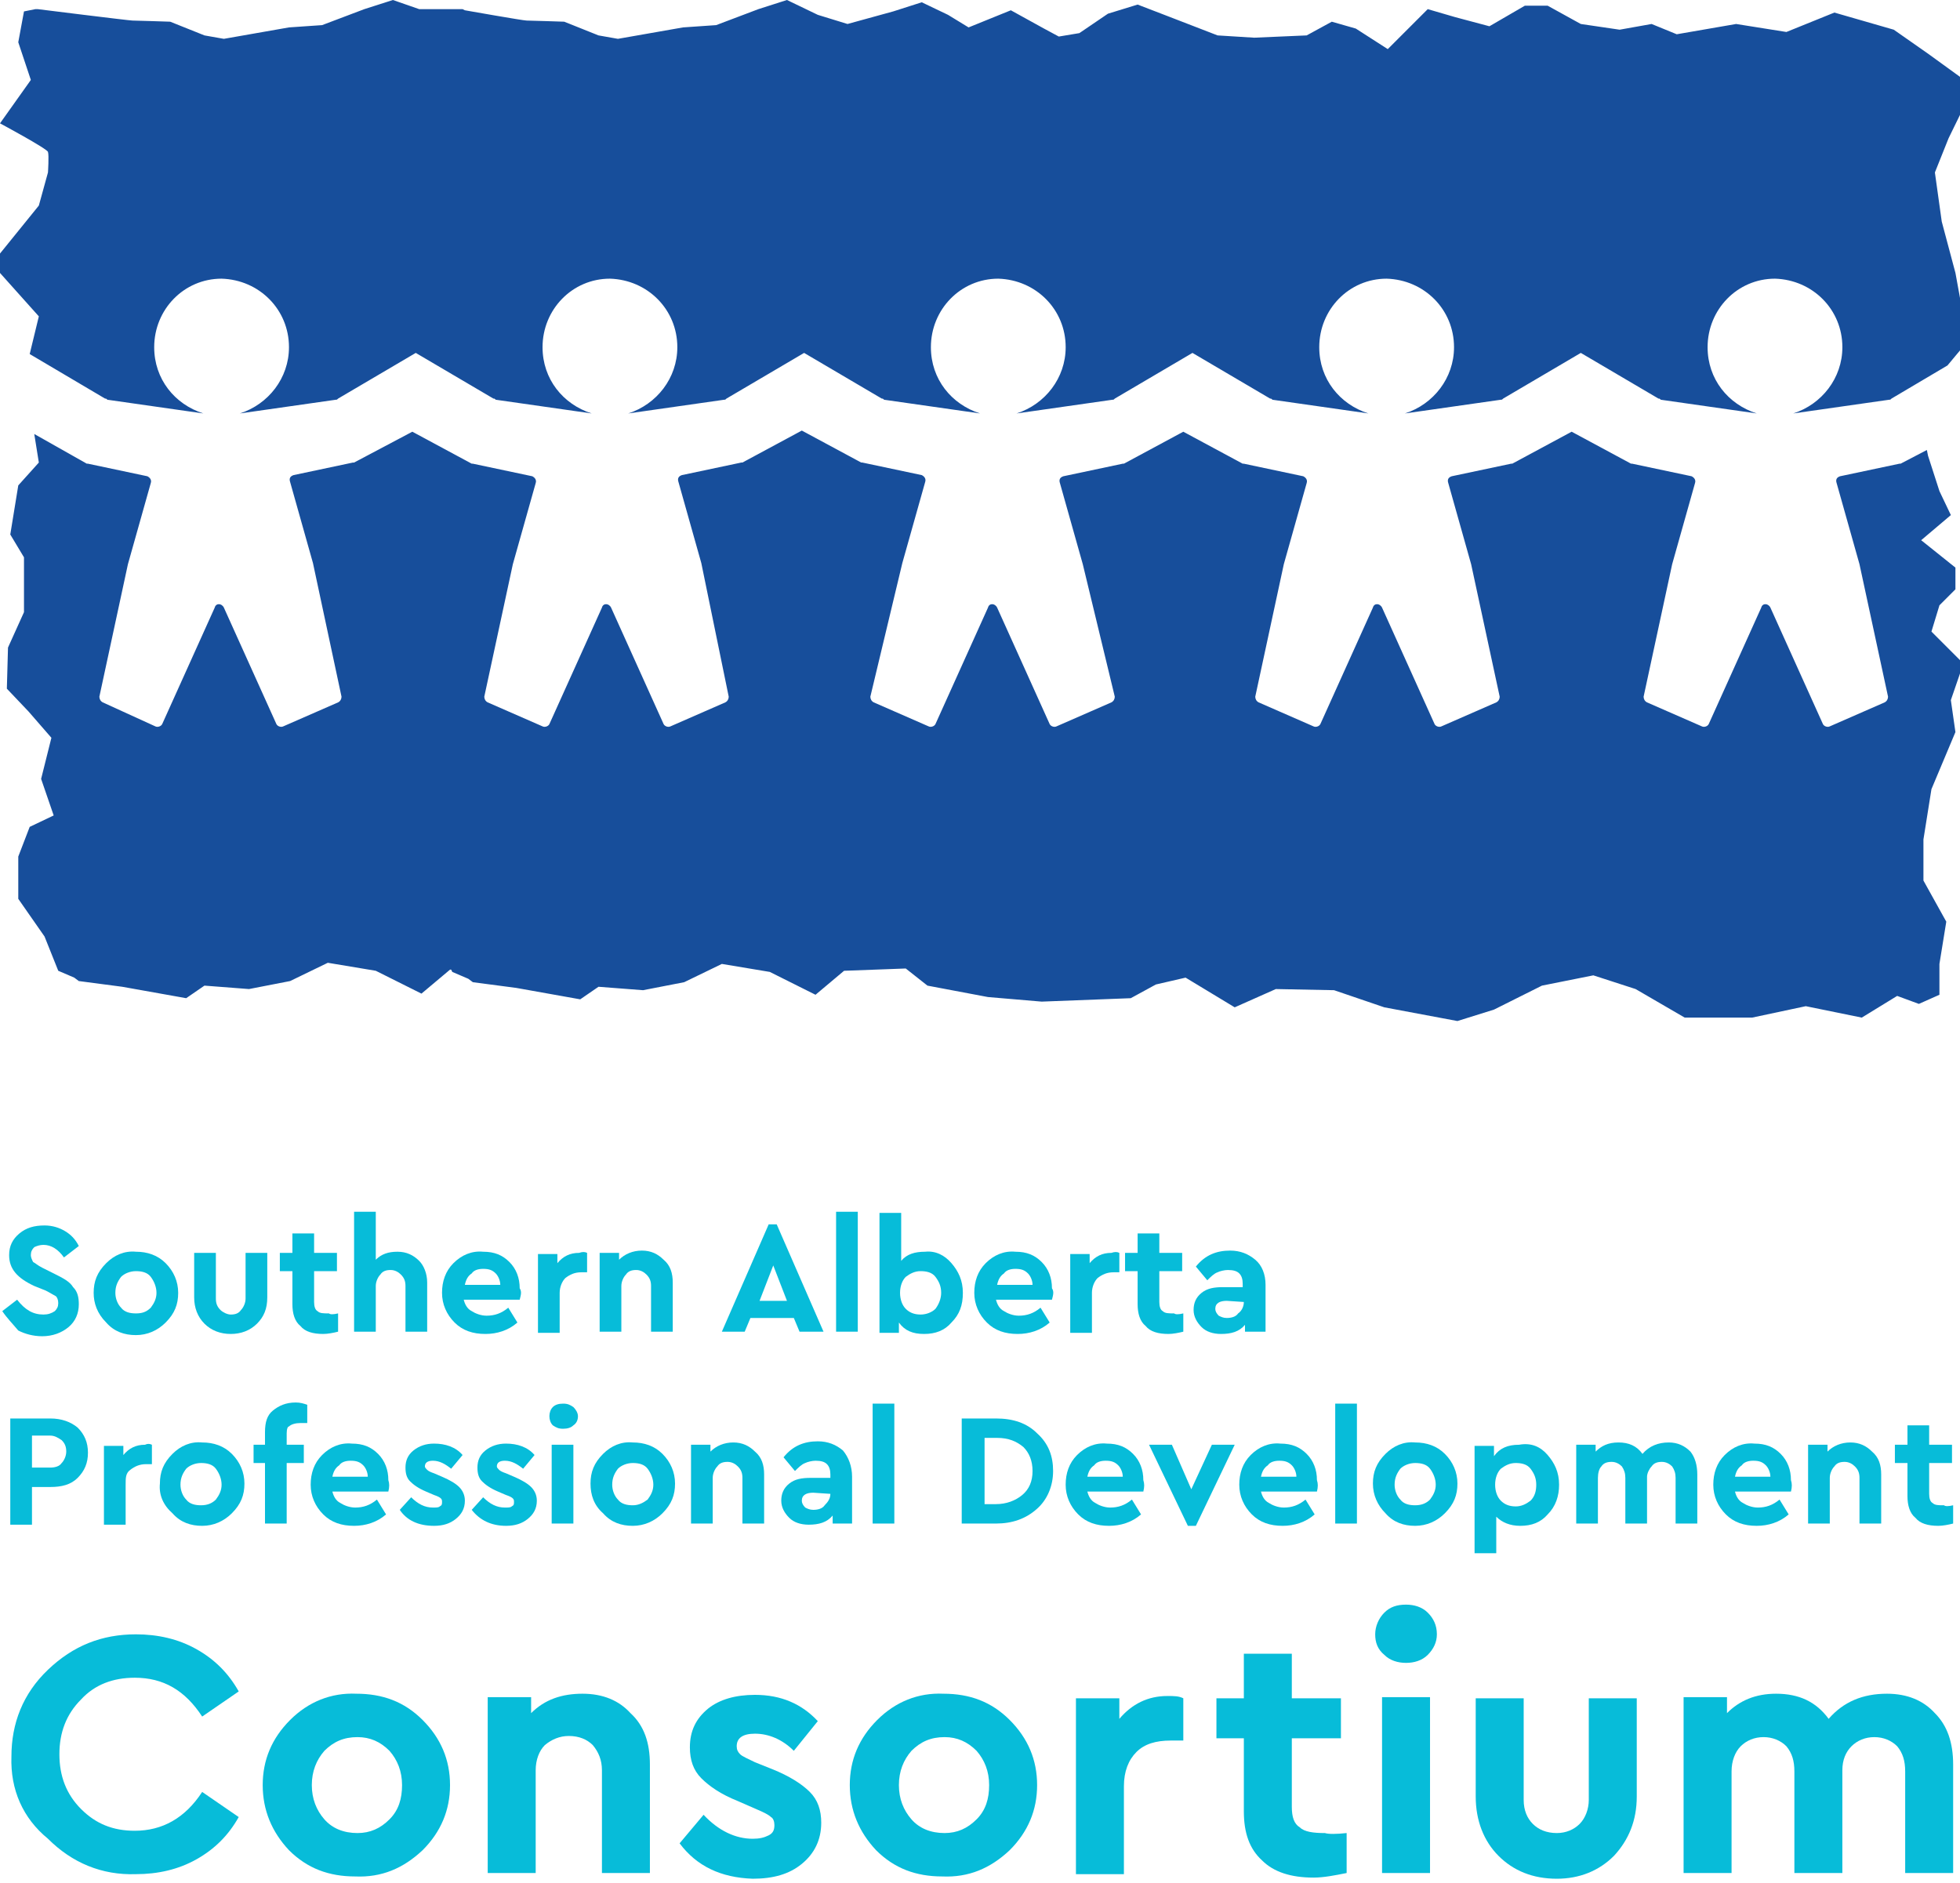 <?xml version="1.0" encoding="utf-8"?>
<!-- Generator: Adobe Illustrator 25.3.1, SVG Export Plug-In . SVG Version: 6.00 Build 0)  -->
<svg version="1.1" id="Layer_1" xmlns="http://www.w3.org/2000/svg" xmlns:xlink="http://www.w3.org/1999/xlink" x="0px" y="0px"
	 viewBox="0 0 171.6 164.9" style="enable-background:new 0 0 171.6 164.9;" xml:space="preserve">
<style type="text/css">
	.st0{fill:#174E9B;}
	.st1{fill:#07BCD9;}
</style>
<g>
	<g>
		<path class="st0" d="M2.6,31l6.6,3.9c0.1,0,0.1,0,0.2,0.1l8.4,1.2c-2.5-0.8-4.3-3-4.3-5.8c0-3.3,2.6-6,5.9-6
			c3.3,0.1,5.9,2.7,5.9,6c0,2.7-1.8,5-4.3,5.8l8.4-1.2c0.1,0,0.1,0,0.2-0.1l6.8-4l6.8,4c0.1,0,0.1,0,0.2,0.1l8.4,1.2
			c-2.5-0.8-4.3-3-4.3-5.8c0-3.3,2.6-6,5.9-6c3.3,0.1,5.9,2.7,5.9,6c0,2.7-1.8,5-4.3,5.8l8.4-1.2c0.1,0,0.1,0,0.2-0.1l6.8-4l6.8,4
			c0.1,0,0.1,0,0.2,0.1l8.4,1.2c-2.5-0.8-4.3-3-4.3-5.8c0-3.3,2.6-6,5.9-6c3.3,0.1,5.9,2.7,5.9,6c0,2.7-1.8,5-4.3,5.8l8.4-1.2
			c0.1,0,0.1,0,0.2-0.1l6.8-4l6.8,4c0.1,0,0.1,0,0.2,0.1l8.4,1.2c-2.5-0.8-4.3-3-4.3-5.8c0-3.3,2.6-6,5.9-6c3.3,0.1,5.9,2.7,5.9,6
			c0,2.7-1.8,5-4.3,5.8l8.4-1.2c0.1,0,0.1,0,0.2-0.1l6.8-4l6.8,4c0.1,0,0.1,0,0.2,0.1l8.4,1.2c-2.5-0.8-4.3-3-4.3-5.8
			c0-3.3,2.6-6,5.9-6c3.3,0.1,5.9,2.7,5.9,6c0,2.7-1.8,5-4.3,5.8l8.4-1.2c0.1,0,0.1,0,0.2-0.1l4.9-2.9l1.5-1.8v-1.9l-0.8-4.4
			l-1.2-4.5l-0.6-4.3l1.2-3l2.2-4.5l-4-2.9l-3-2.1l-5.2-1.5l-4.2,1.7L152,2.1l-5.2,0.9l-2.2-0.9l-2.8,0.5l-3.4-0.5l-2.9-1.6h-2
			l-3.1,1.8l-3-0.8L125,0.8l-3.5,3.5l-2.8-1.8l-2.1-0.6l-2.2,1.2l-4.6,0.2l-3.2-0.2l-4.4-1.7l-2.6-1L97,1.2l-2.5,1.7l-1.8,0.3
			l-1.3-0.7l-2.9-1.6l-3.7,1.5l-1.8-1.1l-2.3-1.1L78.2,1l-4,1.1l-2.6-0.8L68.9,0l-2.5,0.8l-3.7,1.4l-2.9,0.2l-5.7,1l-1.7-0.3l-3-1.2
			c0,0-3-0.1-3.3-0.1c-0.3,0-5.4-0.9-5.4-0.9l-0.2-0.1l-3.8,0L34.4,0l-2.5,0.8l-3.7,1.4l-2.9,0.2l-5.7,1l-1.7-0.3l-3-1.2
			c0,0-3-0.1-3.3-0.1c-0.3,0-8.3-1-8.3-1L3.1,0.8l-1,0.2L1.6,3.7L2.7,7L0,10.8c0,0,4.1,2.2,4.2,2.5c0.1,0.3,0,1.8,0,1.8L3.4,18
			L0,22.2v1.7l3.4,3.8L2.6,31z"/>
		<path class="st0" d="M169.1,55.3l0.7-2.3l1.4-1.4v-1.9l-3-2.4l2.6-2.2l-1-2.1l-1-3.1l-0.1-0.5l-2.3,1.2c0,0-0.1,0-0.1,0l-5.2,1.1
			c-0.3,0.1-0.4,0.3-0.3,0.6l2,7.1c0,0,0,0,0,0l2.5,11.6c0,0.2-0.1,0.4-0.3,0.5l-4.8,2.1c-0.2,0.1-0.5,0-0.6-0.2l-4.6-10.2
			c-0.2-0.4-0.7-0.4-0.8,0l-4.6,10.2c-0.1,0.2-0.4,0.3-0.6,0.2l-4.8-2.1c-0.2-0.1-0.3-0.3-0.3-0.5l2.5-11.6c0,0,0,0,0,0l2-7.1
			c0.1-0.3-0.1-0.5-0.3-0.6l-5.2-1.1c0,0-0.1,0-0.1,0l-5.2-2.8l-5.2,2.8c0,0-0.1,0-0.1,0l-5.2,1.1c-0.3,0.1-0.4,0.3-0.3,0.6l2,7.1
			c0,0,0,0,0,0l2.5,11.6c0,0.2-0.1,0.4-0.3,0.5l-4.8,2.1c-0.2,0.1-0.5,0-0.6-0.2l-4.6-10.2c-0.2-0.4-0.7-0.4-0.8,0l-4.6,10.2
			c-0.1,0.2-0.4,0.3-0.6,0.2l-4.8-2.1c-0.2-0.1-0.3-0.3-0.3-0.5l2.5-11.6c0,0,0,0,0,0l2-7.1c0.1-0.3-0.1-0.5-0.3-0.6l-5.2-1.1
			c0,0-0.1,0-0.1,0l-5.2-2.8l-5.2,2.8c0,0-0.1,0-0.1,0l-5.2,1.1c-0.3,0.1-0.4,0.3-0.3,0.6l2,7.1c0,0,0,0,0,0L97.6,61
			c0,0.2-0.1,0.4-0.3,0.5l-4.8,2.1c-0.2,0.1-0.5,0-0.6-0.2l-4.6-10.2c-0.2-0.4-0.7-0.4-0.8,0l-4.6,10.2c-0.1,0.2-0.4,0.3-0.6,0.2
			l-4.8-2.1c-0.2-0.1-0.3-0.3-0.3-0.5L79,49.3c0,0,0,0,0,0l2-7.1c0.1-0.3-0.1-0.5-0.3-0.6l-5.2-1.1c0,0-0.1,0-0.1,0l-5.2-2.8
			l-5.2,2.8c0,0-0.1,0-0.1,0l-5.2,1.1c-0.3,0.1-0.4,0.3-0.3,0.6l2,7.1c0,0,0,0,0,0L63.8,61c0,0.2-0.1,0.4-0.3,0.5l-4.8,2.1
			c-0.2,0.1-0.5,0-0.6-0.2l-4.6-10.2c-0.2-0.4-0.7-0.4-0.8,0l-4.6,10.2c-0.1,0.2-0.4,0.3-0.6,0.2l-4.8-2.1c-0.2-0.1-0.3-0.3-0.3-0.5
			l2.5-11.6c0,0,0,0,0,0l2-7.1c0.1-0.3-0.1-0.5-0.3-0.6l-5.2-1.1c0,0-0.1,0-0.1,0l-5.2-2.8L31,40.5c0,0-0.1,0-0.1,0l-5.2,1.1
			c-0.3,0.1-0.4,0.3-0.3,0.6l2,7.1c0,0,0,0,0,0L29.9,61c0,0.2-0.1,0.4-0.3,0.5l-4.8,2.1c-0.2,0.1-0.5,0-0.6-0.2l-4.6-10.2
			c-0.2-0.4-0.7-0.4-0.8,0l-4.6,10.2c-0.1,0.2-0.4,0.3-0.6,0.2L9,61.5c-0.2-0.1-0.3-0.3-0.3-0.5l2.5-11.6c0,0,0,0,0,0l2-7.1
			c0.1-0.3-0.1-0.5-0.3-0.6l-5.2-1.1c0,0-0.1,0-0.1,0L3,38l0.4,2.5l-1.8,2l-0.7,4.3l1.2,2v4.8l-1.4,3.1l-0.1,3.6l1.9,2l2,2.3
			l-0.9,3.6l1.1,3.2l-2.1,1l-1,2.6v3.7L3.9,82L5.1,85l1.4,0.6l0.4,0.3l3.8,0.5l5.6,1l1.6-1.1l3.9,0.3l3.6-0.7l3.3-1.6l4.2,0.7l4,2
			l2.5-2.1l0.1,0l0.1,0.2l1.4,0.6l0.4,0.3l3.8,0.5l5.6,1l1.6-1.1l3.9,0.3l3.6-0.7l3.3-1.6l4.2,0.7l4,2l2.5-2.1l5.4-0.2l1.9,1.5
			l5.3,1l4.7,0.4l7.8-0.3l2.2-1.2l2.6-0.6l4.3,2.6l3.6-1.6l5.1,0.1l4.4,1.5l6.4,1.2l3.2-1l4.2-2.1l4.5-0.9l3.7,1.2l4.3,2.5h5.9
			l4.7-1l4.9,1l3.1-1.9l1.9,0.7l1.8-0.8v-2.7l0.6-3.7l-2-3.6v-3.6l0.7-4.4l2.1-5l-0.4-2.8l1.1-3.2L169.1,55.3z"/>
	</g>
	<g>
		<g>
			<path class="st1" d="M0.2,114.8l1.3-1c0.7,0.9,1.4,1.3,2.3,1.3c0.4,0,0.7-0.1,1-0.3c0.2-0.2,0.3-0.4,0.3-0.7
				c0-0.3-0.1-0.5-0.2-0.6c-0.2-0.1-0.5-0.3-0.9-0.5l-1-0.4c-1.5-0.7-2.2-1.5-2.2-2.7c0-0.8,0.3-1.4,0.9-1.9
				c0.6-0.5,1.3-0.7,2.2-0.7c0.7,0,1.3,0.2,1.8,0.5s0.9,0.7,1.2,1.3l-1.3,1c-0.5-0.7-1.1-1.1-1.8-1.1c-0.3,0-0.6,0.1-0.8,0.2
				c-0.2,0.2-0.3,0.4-0.3,0.7c0,0.2,0.1,0.4,0.2,0.6c0.2,0.1,0.4,0.3,0.8,0.5l1,0.5c0.8,0.4,1.4,0.7,1.7,1.2
				c0.4,0.4,0.5,0.9,0.5,1.5c0,0.8-0.3,1.5-0.9,2c-0.6,0.5-1.4,0.8-2.3,0.8c-0.8,0-1.5-0.2-2.1-0.5C1.1,115.9,0.6,115.4,0.2,114.8z"
				/>
			<path class="st1" d="M8.2,113.2c0-1,0.3-1.8,1.1-2.6c0.7-0.7,1.6-1.1,2.6-1c1,0,1.9,0.3,2.6,1c0.7,0.7,1.1,1.6,1.1,2.6
				c0,1-0.3,1.8-1.1,2.6c-0.7,0.7-1.6,1.1-2.6,1.1c-1,0-1.9-0.3-2.6-1.1C8.5,115,8.2,114.1,8.2,113.2z M13.2,114.5
				c0.3-0.4,0.5-0.8,0.5-1.3c0-0.5-0.2-1-0.5-1.4c-0.3-0.4-0.8-0.5-1.3-0.5c-0.5,0-1,0.2-1.3,0.5c-0.3,0.4-0.5,0.8-0.5,1.4
				c0,0.5,0.2,1,0.5,1.3c0.3,0.4,0.8,0.5,1.3,0.5C12.4,115,12.8,114.9,13.2,114.5z"/>
			<path class="st1" d="M17,113.6v-3.9h1.9v4c0,0.4,0.1,0.7,0.4,1c0.2,0.2,0.6,0.4,0.9,0.4c0.4,0,0.7-0.1,0.9-0.4
				c0.2-0.2,0.4-0.6,0.4-1v-4h1.9v3.9c0,1-0.3,1.7-0.9,2.3c-0.6,0.6-1.4,0.9-2.3,0.9c-0.9,0-1.7-0.3-2.3-0.9
				C17.3,115.3,17,114.5,17,113.6z"/>
			<path class="st1" d="M29.6,115v1.6c-0.4,0.1-0.9,0.2-1.3,0.2c-0.9,0-1.6-0.2-2-0.7c-0.5-0.4-0.7-1.1-0.7-1.9v-2.9h-1.1v-1.6h1.1
				V108h1.9v1.7h2v1.6h-2v2.7c0,0.4,0.1,0.7,0.3,0.8c0.2,0.2,0.5,0.2,1,0.2C28.9,115.1,29.2,115.1,29.6,115z"/>
			<path class="st1" d="M37.4,112.3v4.3h-1.9v-4c0-0.4-0.1-0.7-0.4-1c-0.2-0.2-0.5-0.4-0.9-0.4c-0.4,0-0.7,0.1-0.9,0.4
				c-0.2,0.2-0.4,0.6-0.4,1v4H31v-10.5h1.9v4.2c0.5-0.5,1.1-0.7,1.9-0.7c0.8,0,1.4,0.3,1.9,0.8C37.1,110.8,37.4,111.5,37.4,112.3z"
				/>
			<path class="st1" d="M45.5,113.8h-4.9c0.1,0.4,0.3,0.8,0.7,1c0.3,0.2,0.8,0.4,1.3,0.4c0.7,0,1.3-0.2,1.9-0.7l0.8,1.3
				c-0.8,0.7-1.8,1-2.8,1c-1.1,0-2-0.3-2.7-1c-0.7-0.7-1.1-1.6-1.1-2.6c0-1,0.3-1.9,1-2.6c0.7-0.7,1.6-1.1,2.6-1
				c1,0,1.7,0.3,2.3,0.9c0.6,0.6,0.9,1.4,0.9,2.3C45.7,113.1,45.6,113.4,45.5,113.8z M40.7,112.5h3.1c0-0.4-0.2-0.8-0.4-1
				c-0.3-0.3-0.6-0.4-1.1-0.4c-0.4,0-0.8,0.1-1,0.4C41,111.7,40.8,112,40.7,112.5z"/>
			<path class="st1" d="M51.4,109.7v1.7h-0.5c-0.6,0-1,0.2-1.4,0.5c-0.3,0.3-0.5,0.8-0.5,1.3v3.5h-1.9v-6.9h1.7v0.8
				c0.5-0.6,1.1-0.9,1.9-0.9C51,109.6,51.2,109.6,51.4,109.7z"/>
			<path class="st1" d="M58.9,112.3v4.3h-1.9v-4c0-0.4-0.1-0.7-0.4-1c-0.2-0.2-0.5-0.4-0.9-0.4c-0.4,0-0.7,0.1-0.9,0.4
				c-0.2,0.2-0.4,0.6-0.4,1v4h-1.9v-6.9h1.7v0.6c0.5-0.5,1.2-0.8,2-0.8c0.8,0,1.4,0.3,1.9,0.8C58.7,110.8,58.9,111.5,58.9,112.3z"/>
			<path class="st1" d="M70,116.6l-0.5-1.2h-3.8l-0.5,1.2h-2l4.1-9.4H68l4.1,9.4H70z M68.9,113.9l-1.2-3.1l-1.2,3.1H68.9z"/>
			<path class="st1" d="M73.2,116.6v-10.5h1.9v10.5H73.2z"/>
			<path class="st1" d="M83.3,110.6c0.6,0.7,1,1.5,1,2.6s-0.3,1.9-1,2.6c-0.6,0.7-1.4,1-2.4,1c-1,0-1.7-0.3-2.2-1v0.9H77v-10.5h1.9
				v4.2c0.5-0.6,1.2-0.8,2.1-0.8C81.9,109.5,82.7,109.9,83.3,110.6z M82.4,113.2c0-0.6-0.2-1-0.5-1.4c-0.3-0.4-0.8-0.5-1.3-0.5
				c-0.5,0-0.9,0.2-1.3,0.5c-0.3,0.3-0.5,0.8-0.5,1.4c0,0.6,0.2,1.1,0.5,1.4c0.3,0.3,0.7,0.5,1.3,0.5c0.5,0,1-0.2,1.3-0.5
				C82.2,114.2,82.4,113.7,82.4,113.2z"/>
			<path class="st1" d="M92.1,113.8h-4.9c0.1,0.4,0.3,0.8,0.7,1c0.3,0.2,0.8,0.4,1.3,0.4c0.7,0,1.3-0.2,1.9-0.7l0.8,1.3
				c-0.8,0.7-1.8,1-2.8,1c-1.1,0-2-0.3-2.7-1c-0.7-0.7-1.1-1.6-1.1-2.6c0-1,0.3-1.9,1-2.6c0.7-0.7,1.6-1.1,2.6-1
				c1,0,1.7,0.3,2.3,0.9c0.6,0.6,0.9,1.4,0.9,2.3C92.3,113.1,92.2,113.4,92.1,113.8z M87.3,112.5h3.1c0-0.4-0.2-0.8-0.4-1
				c-0.3-0.3-0.6-0.4-1.1-0.4c-0.4,0-0.8,0.1-1,0.4C87.6,111.7,87.4,112,87.3,112.5z"/>
			<path class="st1" d="M98,109.7v1.7h-0.5c-0.6,0-1,0.2-1.4,0.5c-0.3,0.3-0.5,0.8-0.5,1.3v3.5h-1.9v-6.9h1.7v0.8
				c0.5-0.6,1.1-0.9,1.9-0.9C97.6,109.6,97.8,109.6,98,109.7z"/>
			<path class="st1" d="M103.6,115v1.6c-0.4,0.1-0.9,0.2-1.3,0.2c-0.9,0-1.6-0.2-2-0.7c-0.5-0.4-0.7-1.1-0.7-1.9v-2.9h-1.1v-1.6h1.1
				V108h1.9v1.7h2v1.6h-2v2.7c0,0.4,0.1,0.7,0.3,0.8c0.2,0.2,0.5,0.2,1,0.2C102.9,115.1,103.2,115.1,103.6,115z"/>
			<path class="st1" d="M110.8,112.5v4.1H109V116c-0.5,0.6-1.2,0.8-2.1,0.8c-0.7,0-1.3-0.2-1.7-0.6c-0.4-0.4-0.7-0.9-0.7-1.5
				c0-0.6,0.2-1.1,0.7-1.5c0.5-0.4,1.1-0.5,1.9-0.5h1.7v-0.3c0-0.4-0.1-0.7-0.3-0.9c-0.2-0.2-0.5-0.3-1-0.3c-0.3,0-0.7,0.1-0.9,0.2
				c-0.3,0.1-0.6,0.4-0.9,0.7l-1-1.2c0.8-1,1.8-1.4,3-1.4c0.9,0,1.6,0.3,2.2,0.8C110.5,110.8,110.8,111.6,110.8,112.5z M108.9,114
				L108.9,114l-1.5-0.1c-0.6,0-1,0.2-1,0.7c0,0.2,0.1,0.4,0.3,0.6c0.2,0.1,0.4,0.2,0.7,0.2c0.4,0,0.8-0.1,1-0.4
				C108.7,114.8,108.9,114.4,108.9,114z"/>
			<path class="st1" d="M0.9,133.4v-9.2h3.5c1,0,1.8,0.3,2.4,0.8c0.6,0.6,0.9,1.3,0.9,2.2c0,0.9-0.3,1.6-0.9,2.2
				c-0.6,0.6-1.4,0.8-2.4,0.8H2.8v3.3H0.9z M2.8,128.5h1.6c0.4,0,0.8-0.1,1-0.4c0.2-0.2,0.4-0.6,0.4-1c0-0.4-0.1-0.7-0.4-1
				c-0.3-0.2-0.6-0.4-1-0.4H2.8V128.5z"/>
			<path class="st1" d="M13.3,126.5v1.7h-0.5c-0.6,0-1,0.2-1.4,0.5S11,129.4,11,130v3.5H9.1v-6.9h1.7v0.8c0.5-0.6,1.1-0.9,1.9-0.9
				C12.9,126.4,13.1,126.4,13.3,126.5z"/>
			<path class="st1" d="M14,129.9c0-1,0.3-1.8,1.1-2.6c0.7-0.7,1.6-1.1,2.6-1c1,0,1.9,0.3,2.6,1c0.7,0.7,1.1,1.6,1.1,2.6
				c0,1-0.3,1.8-1.1,2.6c-0.7,0.7-1.6,1.1-2.6,1.1c-1,0-1.9-0.3-2.6-1.1C14.3,131.8,13.9,130.9,14,129.9z M18.9,131.3
				c0.3-0.4,0.5-0.8,0.5-1.3c0-0.5-0.2-1-0.5-1.4c-0.3-0.4-0.8-0.5-1.3-0.5c-0.5,0-1,0.2-1.3,0.5c-0.3,0.4-0.5,0.8-0.5,1.4
				c0,0.5,0.2,1,0.5,1.3c0.3,0.4,0.8,0.5,1.3,0.5C18.2,131.8,18.6,131.6,18.9,131.3z"/>
			<path class="st1" d="M25.1,125.5v1h1.5v1.6h-1.5v5.3h-1.9v-5.3h-1v-1.6h1v-1.1c0-0.9,0.2-1.5,0.7-1.9c0.5-0.4,1.1-0.7,2-0.7
				c0.4,0,0.7,0.1,1,0.2v1.6c-0.2,0-0.4,0-0.6,0c-0.4,0-0.8,0.1-1,0.3C25.2,124.9,25.1,125.1,25.1,125.5z"/>
			<path class="st1" d="M34,130.6h-4.9c0.1,0.4,0.3,0.8,0.7,1c0.3,0.2,0.8,0.4,1.3,0.4c0.7,0,1.3-0.2,1.9-0.7l0.8,1.3
				c-0.8,0.7-1.8,1-2.8,1c-1.1,0-2-0.3-2.7-1c-0.7-0.7-1.1-1.6-1.1-2.6c0-1,0.3-1.9,1-2.6c0.7-0.7,1.6-1.1,2.6-1
				c1,0,1.7,0.3,2.3,0.9c0.6,0.6,0.9,1.4,0.9,2.3C34.1,129.9,34.1,130.2,34,130.6z M29.1,129.3h3.1c0-0.4-0.2-0.8-0.4-1
				c-0.3-0.3-0.6-0.4-1.1-0.4c-0.4,0-0.8,0.1-1,0.4C29.4,128.5,29.2,128.8,29.1,129.3z"/>
			<path class="st1" d="M35,132.2l1-1.1c0.6,0.6,1.2,0.9,1.9,0.9c0.3,0,0.5,0,0.6-0.1c0.2-0.1,0.2-0.2,0.2-0.4c0-0.1,0-0.2-0.1-0.3
				c-0.1-0.1-0.3-0.2-0.6-0.3l-0.7-0.3c-0.7-0.3-1.1-0.6-1.4-0.9c-0.3-0.3-0.4-0.7-0.4-1.2c0-0.6,0.2-1.1,0.7-1.5
				c0.5-0.4,1.1-0.6,1.8-0.6c1,0,1.9,0.3,2.5,1l-1,1.2c-0.5-0.4-1-0.7-1.6-0.7c-0.5,0-0.7,0.2-0.7,0.5c0,0.1,0.1,0.2,0.2,0.3
				c0.1,0.1,0.3,0.2,0.6,0.3l0.7,0.3c0.7,0.3,1.2,0.6,1.5,0.9c0.3,0.3,0.5,0.7,0.5,1.2c0,0.7-0.3,1.2-0.8,1.6
				c-0.5,0.4-1.1,0.6-1.9,0.6C36.6,133.6,35.6,133.1,35,132.2z"/>
			<path class="st1" d="M41.3,132.2l1-1.1c0.6,0.6,1.2,0.9,1.9,0.9c0.3,0,0.5,0,0.6-0.1c0.2-0.1,0.2-0.2,0.2-0.4
				c0-0.1,0-0.2-0.1-0.3c-0.1-0.1-0.3-0.2-0.6-0.3l-0.7-0.3c-0.7-0.3-1.1-0.6-1.4-0.9c-0.3-0.3-0.4-0.7-0.4-1.2
				c0-0.6,0.2-1.1,0.7-1.5c0.5-0.4,1.1-0.6,1.8-0.6c1,0,1.9,0.3,2.5,1l-1,1.2c-0.5-0.4-1-0.7-1.6-0.7c-0.5,0-0.7,0.2-0.7,0.5
				c0,0.1,0.1,0.2,0.2,0.3c0.1,0.1,0.3,0.2,0.6,0.3l0.7,0.3c0.7,0.3,1.2,0.6,1.5,0.9c0.3,0.3,0.5,0.7,0.5,1.2c0,0.7-0.3,1.2-0.8,1.6
				c-0.5,0.4-1.1,0.6-1.9,0.6C43,133.6,42,133.1,41.3,132.2z"/>
			<path class="st1" d="M48.1,124c0-0.3,0.1-0.6,0.3-0.8c0.2-0.2,0.5-0.3,0.9-0.3s0.6,0.1,0.9,0.3c0.2,0.2,0.4,0.5,0.4,0.8
				c0,0.3-0.1,0.6-0.4,0.8c-0.2,0.2-0.5,0.3-0.9,0.3s-0.6-0.1-0.9-0.3C48.2,124.6,48.1,124.3,48.1,124z M48.3,133.4v-6.9h1.9v6.9
				H48.3z"/>
			<path class="st1" d="M51.7,129.9c0-1,0.3-1.8,1.1-2.6c0.7-0.7,1.6-1.1,2.6-1c1,0,1.9,0.3,2.6,1c0.7,0.7,1.1,1.6,1.1,2.6
				c0,1-0.3,1.8-1.1,2.6c-0.7,0.7-1.6,1.1-2.6,1.1c-1,0-1.9-0.3-2.6-1.1C52,131.8,51.7,130.9,51.7,129.9z M56.7,131.3
				c0.3-0.4,0.5-0.8,0.5-1.3c0-0.5-0.2-1-0.5-1.4c-0.3-0.4-0.8-0.5-1.3-0.5c-0.5,0-1,0.2-1.3,0.5c-0.3,0.4-0.5,0.8-0.5,1.4
				c0,0.5,0.2,1,0.5,1.3c0.3,0.4,0.8,0.5,1.3,0.5C55.9,131.8,56.3,131.6,56.7,131.3z"/>
			<path class="st1" d="M66.9,129.1v4.3h-1.9v-4c0-0.4-0.1-0.7-0.4-1c-0.2-0.2-0.5-0.4-0.9-0.4c-0.4,0-0.7,0.1-0.9,0.4
				c-0.2,0.2-0.4,0.6-0.4,1v4h-1.9v-6.9h1.7v0.6c0.5-0.5,1.2-0.8,2-0.8c0.8,0,1.4,0.3,1.9,0.8C66.7,127.6,66.9,128.3,66.9,129.1z"/>
			<path class="st1" d="M74.6,129.3v4.1h-1.7v-0.7c-0.5,0.6-1.2,0.8-2.1,0.8c-0.7,0-1.3-0.2-1.7-0.6c-0.4-0.4-0.7-0.9-0.7-1.5
				c0-0.6,0.2-1.1,0.7-1.5s1.1-0.5,1.9-0.5h1.7v-0.3c0-0.4-0.1-0.7-0.3-0.9c-0.2-0.2-0.5-0.3-1-0.3c-0.3,0-0.7,0.1-0.9,0.2
				c-0.3,0.1-0.6,0.4-0.9,0.7l-1-1.2c0.8-1,1.8-1.4,3-1.4c0.9,0,1.6,0.3,2.2,0.8C74.3,127.6,74.6,128.4,74.6,129.3z M72.7,130.8
				L72.7,130.8l-1.5-0.1c-0.6,0-1,0.2-1,0.7c0,0.2,0.1,0.4,0.3,0.6c0.2,0.1,0.4,0.2,0.7,0.2c0.4,0,0.8-0.1,1-0.4
				C72.5,131.5,72.7,131.2,72.7,130.8z"/>
			<path class="st1" d="M76.4,133.4v-10.5h1.9v10.5H76.4z"/>
			<path class="st1" d="M84.2,133.4v-9.2h3c1.5,0,2.7,0.4,3.6,1.3c1,0.9,1.4,2,1.4,3.3c0,1.3-0.5,2.5-1.4,3.3
				c-1,0.9-2.2,1.3-3.6,1.3H84.2z M86.1,131.7h1.1c0.9,0,1.7-0.3,2.3-0.8c0.6-0.5,0.9-1.2,0.9-2.1c0-0.9-0.3-1.6-0.8-2.1
				c-0.6-0.5-1.3-0.8-2.3-0.8h-1.1V131.7z"/>
			<path class="st1" d="M100.1,130.6h-4.9c0.1,0.4,0.3,0.8,0.7,1c0.3,0.2,0.8,0.4,1.3,0.4c0.7,0,1.3-0.2,1.9-0.7l0.8,1.3
				c-0.8,0.7-1.8,1-2.8,1c-1.1,0-2-0.3-2.7-1c-0.7-0.7-1.1-1.6-1.1-2.6c0-1,0.3-1.9,1-2.6c0.7-0.7,1.6-1.1,2.6-1
				c1,0,1.7,0.3,2.3,0.9c0.6,0.6,0.9,1.4,0.9,2.3C100.2,129.9,100.2,130.2,100.1,130.6z M95.2,129.3h3.1c0-0.4-0.2-0.8-0.4-1
				c-0.3-0.3-0.6-0.4-1.1-0.4c-0.4,0-0.8,0.1-1,0.4C95.5,128.5,95.3,128.8,95.2,129.3z"/>
			<path class="st1" d="M106.1,126.5h2l-3.4,7.1H104l-3.4-7.1h2l1.7,3.9L106.1,126.5z"/>
			<path class="st1" d="M115.3,130.6h-4.9c0.1,0.4,0.3,0.8,0.7,1c0.3,0.2,0.8,0.4,1.3,0.4c0.7,0,1.3-0.2,1.9-0.7l0.8,1.3
				c-0.8,0.7-1.8,1-2.8,1c-1.1,0-2-0.3-2.7-1c-0.7-0.7-1.1-1.6-1.1-2.6c0-1,0.3-1.9,1-2.6c0.7-0.7,1.6-1.1,2.6-1
				c1,0,1.7,0.3,2.3,0.9c0.6,0.6,0.9,1.4,0.9,2.3C115.4,129.9,115.4,130.2,115.3,130.6z M110.4,129.3h3.1c0-0.4-0.2-0.8-0.4-1
				c-0.3-0.3-0.6-0.4-1.1-0.4c-0.4,0-0.8,0.1-1,0.4C110.7,128.5,110.5,128.8,110.4,129.3z"/>
			<path class="st1" d="M116.9,133.4v-10.5h1.9v10.5H116.9z"/>
			<path class="st1" d="M120.2,129.9c0-1,0.3-1.8,1.1-2.6c0.7-0.7,1.6-1.1,2.6-1c1,0,1.9,0.3,2.6,1c0.7,0.7,1.1,1.6,1.1,2.6
				c0,1-0.3,1.8-1.1,2.6c-0.7,0.7-1.6,1.1-2.6,1.1c-1,0-1.9-0.3-2.6-1.1C120.6,131.8,120.2,130.9,120.2,129.9z M125.2,131.3
				c0.3-0.4,0.5-0.8,0.5-1.3c0-0.5-0.2-1-0.5-1.4c-0.3-0.4-0.8-0.5-1.3-0.5c-0.5,0-1,0.2-1.3,0.5c-0.3,0.4-0.5,0.8-0.5,1.4
				c0,0.5,0.2,1,0.5,1.3c0.3,0.4,0.8,0.5,1.3,0.5C124.5,131.8,124.9,131.6,125.2,131.3z"/>
			<path class="st1" d="M135.5,127.4c0.6,0.7,1,1.5,1,2.6c0,1-0.3,1.9-1,2.6c-0.6,0.7-1.4,1-2.4,1c-0.9,0-1.6-0.3-2.1-0.8v3.2h-1.9
				v-9.4h1.7v0.9c0.5-0.7,1.2-1,2.2-1C134.1,126.3,134.9,126.7,135.5,127.4z M134.5,130c0-0.6-0.2-1-0.5-1.4
				c-0.3-0.4-0.8-0.5-1.3-0.5c-0.5,0-0.9,0.2-1.3,0.5c-0.3,0.3-0.5,0.8-0.5,1.4c0,0.6,0.2,1.1,0.5,1.4c0.3,0.3,0.7,0.5,1.3,0.5
				c0.5,0,0.9-0.2,1.3-0.5C134.4,131,134.5,130.5,134.5,130z"/>
			<path class="st1" d="M148.6,129.1v4.3h-1.9v-4c0-0.4-0.1-0.7-0.3-1c-0.2-0.2-0.5-0.4-0.9-0.4c-0.4,0-0.7,0.1-0.9,0.4
				c-0.2,0.2-0.4,0.6-0.4,0.9v4.1h-1.9v-4c0-0.4-0.1-0.7-0.3-1c-0.2-0.2-0.5-0.4-0.9-0.4c-0.4,0-0.7,0.1-0.9,0.4
				c-0.2,0.2-0.3,0.6-0.3,1v4h-1.9v-6.9h1.7v0.6c0.5-0.5,1.1-0.8,2-0.8c0.9,0,1.6,0.3,2.1,1c0.6-0.7,1.4-1,2.3-1
				c0.8,0,1.4,0.3,1.9,0.8C148.4,127.6,148.6,128.3,148.6,129.1z"/>
			<path class="st1" d="M156.8,130.6h-4.9c0.1,0.4,0.3,0.8,0.7,1c0.3,0.2,0.8,0.4,1.3,0.4c0.7,0,1.3-0.2,1.9-0.7l0.8,1.3
				c-0.8,0.7-1.8,1-2.8,1c-1.1,0-2-0.3-2.7-1c-0.7-0.7-1.1-1.6-1.1-2.6c0-1,0.3-1.9,1-2.6c0.7-0.7,1.6-1.1,2.6-1
				c1,0,1.7,0.3,2.3,0.9c0.6,0.6,0.9,1.4,0.9,2.3C156.9,129.9,156.9,130.2,156.8,130.6z M151.9,129.3h3.1c0-0.4-0.2-0.8-0.4-1
				c-0.3-0.3-0.6-0.4-1.1-0.4c-0.4,0-0.8,0.1-1,0.4C152.2,128.5,152,128.8,151.9,129.3z"/>
			<path class="st1" d="M164.7,129.1v4.3h-1.9v-4c0-0.4-0.1-0.7-0.4-1c-0.2-0.2-0.5-0.4-0.9-0.4c-0.4,0-0.7,0.1-0.9,0.4
				c-0.2,0.2-0.4,0.6-0.4,1v4h-1.9v-6.9h1.7v0.6c0.5-0.5,1.2-0.8,2-0.8c0.8,0,1.4,0.3,1.9,0.8C164.5,127.6,164.7,128.3,164.7,129.1z
				"/>
			<path class="st1" d="M171,131.8v1.6c-0.4,0.1-0.9,0.2-1.3,0.2c-0.9,0-1.6-0.2-2-0.7c-0.5-0.4-0.7-1.1-0.7-1.9v-2.9h-1.1v-1.6h1.1
				v-1.7h1.9v1.7h2v1.6h-2v2.7c0,0.4,0.1,0.7,0.3,0.8c0.2,0.2,0.5,0.2,1,0.2C170.3,131.9,170.6,131.9,171,131.8z"/>
		</g>
	</g>
	<g>
		<g>
			<path class="st1" d="M1,153.8c0-2.9,1-5.5,3.2-7.6c2.2-2.1,4.7-3.1,7.7-3.1c1.9,0,3.7,0.4,5.3,1.3c1.6,0.9,2.8,2.1,3.7,3.7
				l-3.2,2.2c-1.5-2.3-3.4-3.4-5.9-3.4c-1.9,0-3.5,0.6-4.7,1.9c-1.3,1.3-1.9,2.9-1.9,4.8c0,1.9,0.6,3.5,1.9,4.8
				c1.3,1.3,2.8,1.9,4.7,1.9c2.4,0,4.4-1.1,5.9-3.4l3.2,2.2c-0.9,1.6-2.1,2.8-3.7,3.7c-1.6,0.9-3.4,1.3-5.3,1.3
				c-3,0.1-5.6-1-7.7-3.1C2,159.2,0.9,156.7,1,153.8z"/>
			<path class="st1" d="M23,156.3c0-2.2,0.8-4.1,2.4-5.7c1.6-1.6,3.6-2.4,5.8-2.3c2.3,0,4.2,0.7,5.8,2.3c1.6,1.6,2.4,3.5,2.4,5.7
				c0,2.2-0.8,4.1-2.4,5.7c-1.7,1.6-3.6,2.4-5.9,2.3c-2.3,0-4.2-0.7-5.8-2.3C23.8,160.4,23,158.5,23,156.3z M34.1,159.3
				c0.8-0.8,1.1-1.8,1.1-3c0-1.2-0.4-2.2-1.1-3c-0.8-0.8-1.7-1.2-2.8-1.2c-1.2,0-2.1,0.4-2.9,1.2c-0.7,0.8-1.1,1.8-1.1,3
				c0,1.2,0.4,2.2,1.1,3c0.7,0.8,1.7,1.2,2.9,1.2C32.4,160.5,33.3,160.1,34.1,159.3z"/>
			<path class="st1" d="M56.9,154.5v9.5h-4.2v-9c0-0.9-0.3-1.6-0.8-2.2c-0.5-0.5-1.2-0.8-2.1-0.8c-0.8,0-1.5,0.3-2.1,0.8
				c-0.5,0.5-0.8,1.3-0.8,2.2v9h-4.2v-15.4h3.8v1.4c1.2-1.2,2.7-1.7,4.5-1.7c1.8,0,3.2,0.6,4.2,1.7
				C56.4,151.1,56.9,152.6,56.9,154.5z"/>
			<path class="st1" d="M59.5,161.4l2.1-2.5c1.3,1.4,2.8,2.1,4.3,2.1c0.6,0,1-0.1,1.4-0.3c0.4-0.2,0.5-0.5,0.5-0.9
				c0-0.3-0.1-0.6-0.3-0.7c-0.2-0.2-0.6-0.4-1.3-0.7l-1.6-0.7c-1.5-0.6-2.5-1.3-3.2-2c-0.7-0.7-1-1.6-1-2.7c0-1.4,0.5-2.5,1.6-3.4
				c1-0.8,2.4-1.2,4.1-1.2c2.3,0,4.1,0.8,5.5,2.3l-2.1,2.6c-1-1-2.2-1.5-3.4-1.5c-1.1,0-1.6,0.4-1.6,1.1c0,0.3,0.1,0.5,0.3,0.7
				c0.2,0.2,0.7,0.4,1.3,0.7l1.5,0.6c1.5,0.6,2.6,1.3,3.3,2c0.7,0.7,1,1.6,1,2.7c0,1.5-0.6,2.7-1.7,3.6c-1.1,0.9-2.5,1.3-4.3,1.3
				C63.1,164.4,61,163.4,59.5,161.4z"/>
			<path class="st1" d="M74.4,156.3c0-2.2,0.8-4.1,2.4-5.7c1.6-1.6,3.6-2.4,5.8-2.3c2.3,0,4.2,0.7,5.8,2.3c1.6,1.6,2.4,3.5,2.4,5.7
				c0,2.2-0.8,4.1-2.4,5.7c-1.7,1.6-3.6,2.4-5.9,2.3c-2.3,0-4.2-0.7-5.8-2.3C75.2,160.4,74.4,158.5,74.4,156.3z M85.5,159.3
				c0.8-0.8,1.1-1.8,1.1-3c0-1.2-0.4-2.2-1.1-3c-0.8-0.8-1.7-1.2-2.8-1.2c-1.2,0-2.1,0.4-2.9,1.2c-0.7,0.8-1.1,1.8-1.1,3
				c0,1.2,0.4,2.2,1.1,3c0.7,0.8,1.7,1.2,2.9,1.2C83.8,160.5,84.7,160.1,85.5,159.3z"/>
			<path class="st1" d="M103.6,148.7v3.7h-1.1c-1.3,0-2.3,0.3-3,1c-0.7,0.7-1.1,1.7-1.1,3v7.7h-4.2v-15.4H98v1.8
				c1.1-1.3,2.5-2,4.2-2C102.8,148.5,103.2,148.5,103.6,148.7z"/>
			<path class="st1" d="M117.9,160.5v3.5c-1,0.2-2,0.4-2.9,0.4c-2,0-3.5-0.5-4.5-1.5c-1.1-1-1.6-2.4-1.6-4.3v-6.4h-2.4v-3.5h2.4
				v-3.9h4.2v3.9h4.3v3.5h-4.3v6c0,0.9,0.2,1.5,0.7,1.8c0.4,0.4,1.2,0.5,2.2,0.5C116.3,160.6,117,160.6,117.9,160.5z"/>
			<path class="st1" d="M120.4,143.1c0-0.7,0.3-1.4,0.8-1.9c0.5-0.5,1.1-0.7,1.9-0.7c0.7,0,1.4,0.2,1.9,0.7c0.5,0.5,0.8,1.1,0.8,1.9
				c0,0.7-0.3,1.3-0.8,1.8c-0.5,0.5-1.2,0.7-1.9,0.7c-0.7,0-1.4-0.2-1.9-0.7C120.6,144.4,120.4,143.8,120.4,143.1z M121,164v-15.4
				h4.2V164H121z"/>
			<path class="st1" d="M129.2,157.3v-8.6h4.2v8.9c0,0.9,0.3,1.6,0.8,2.1c0.5,0.5,1.2,0.8,2.1,0.8c0.8,0,1.5-0.3,2-0.8
				c0.5-0.5,0.8-1.3,0.8-2.1v-8.9h4.2v8.6c0,2.1-0.7,3.8-2,5.2c-1.3,1.3-3,2-5,2c-2.1,0-3.8-0.7-5.1-2S129.2,159.4,129.2,157.3z"/>
			<path class="st1" d="M171,154.5v9.5h-4.2v-8.9c0-0.9-0.2-1.6-0.7-2.2c-0.5-0.5-1.2-0.8-2-0.8c-0.8,0-1.5,0.3-2,0.8
				c-0.5,0.5-0.8,1.2-0.8,2.1v9h-4.2v-8.9c0-0.9-0.2-1.6-0.7-2.2c-0.5-0.5-1.2-0.8-2-0.8c-0.8,0-1.5,0.3-2,0.8
				c-0.5,0.5-0.8,1.3-0.8,2.2v8.9h-4.2v-15.4h3.8v1.4c1.1-1.1,2.5-1.7,4.3-1.7c2,0,3.5,0.7,4.6,2.2c1.3-1.5,3-2.2,5.1-2.2
				c1.8,0,3.2,0.6,4.2,1.7C170.5,151.1,171,152.6,171,154.5z"/>
		</g>
	</g>
</g>
</svg>
